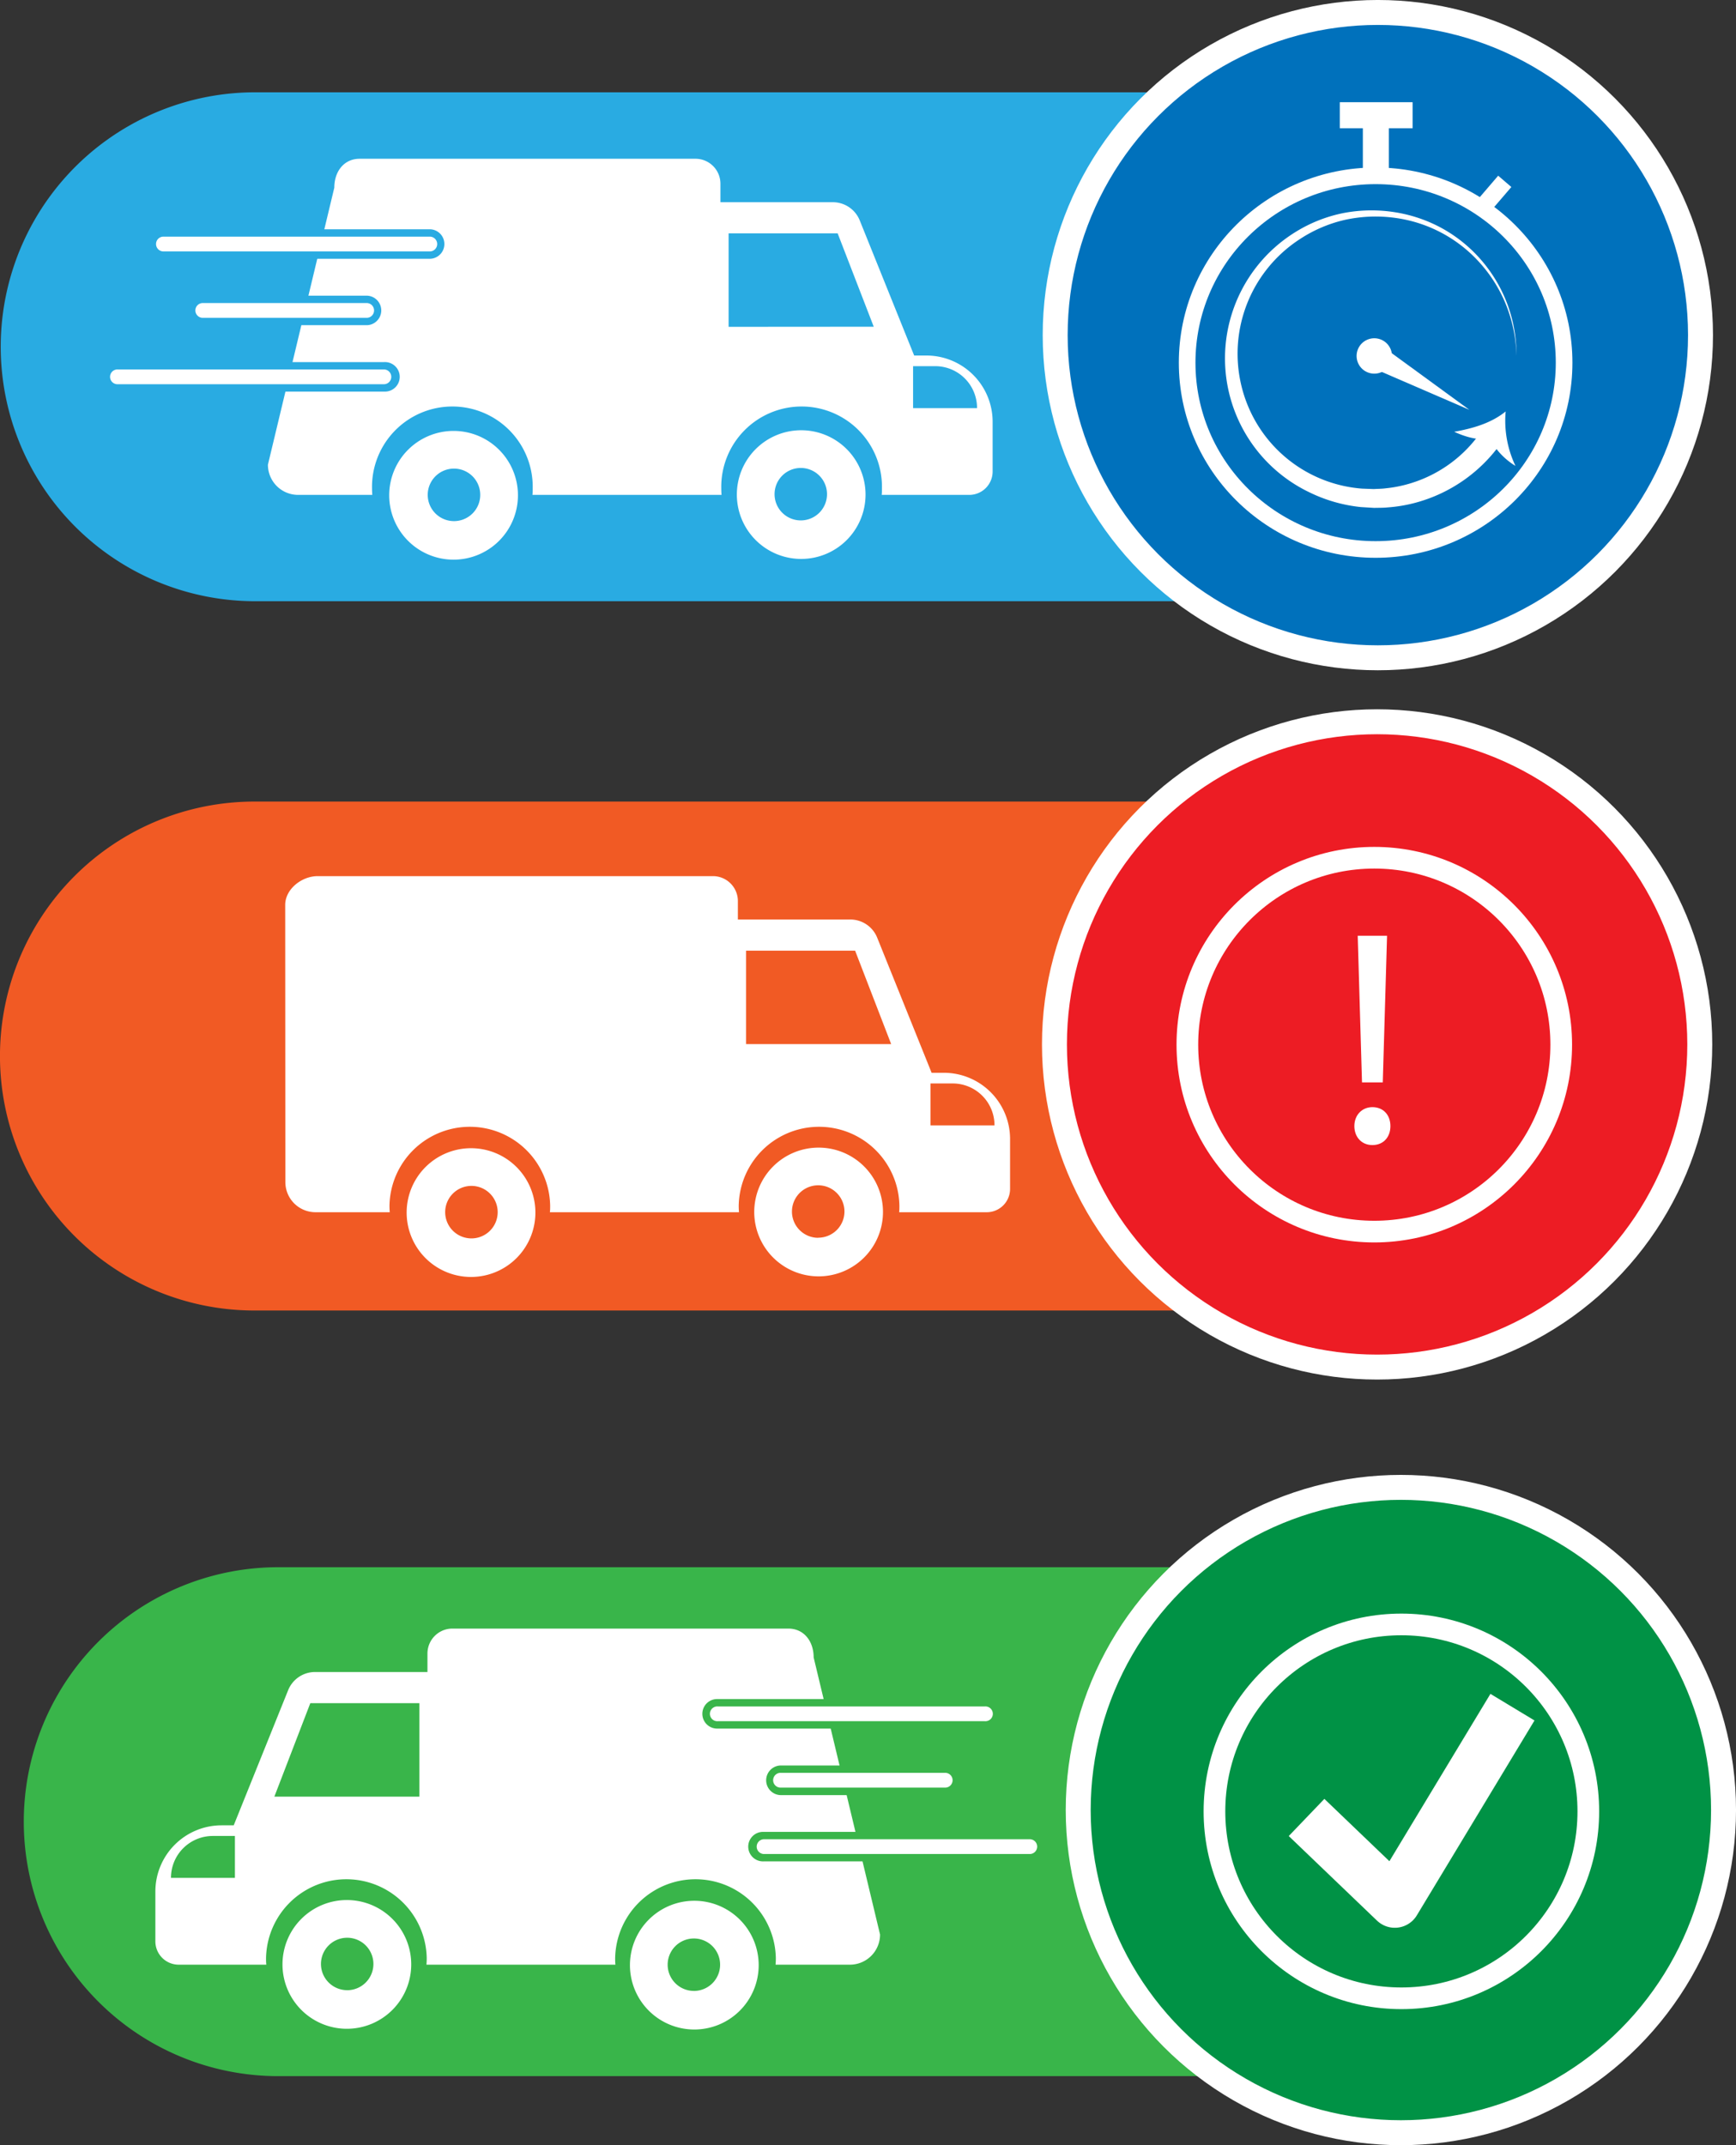 <svg xmlns="http://www.w3.org/2000/svg" viewBox="0 0 640.78 791.82"><rect x="0" y="0" width="640.78" height="791.82" fill="#333333" stroke="none"/><defs><style>.a{fill:#29abe2;}.b{fill:#0071bc;}.b,.d,.e,.f,.h,.i,.k,.l{stroke:#fff;}.b,.d,.e,.f,.h,.i,.k{stroke-miterlimit:10;}.b,.h,.k{stroke-width:9.21px;}.c{fill:#fff;}.d,.e,.f,.i,.l{fill:none;}.d{stroke-width:6.41px;}.e{stroke-width:9.61px;}.f{stroke-width:6.14px;}.g{fill:#f15a24;}.h{fill:#ed1c24;}.i{stroke-width:8px;}.j{fill:#39b54a;}.k{fill:#009245;}.l{stroke-linejoin:round;stroke-width:19px;}</style></defs><path class="a" d="M1116.92,345.32h-415A93.93,93.93,0,0,1,608,251.39h0a93.92,93.92,0,0,1,93.93-93.92h415Z" transform="translate(-607.73 -123.4)"/><circle class="b" cx="508.58" cy="123.7" r="119.1"/><path class="c" d="M1162.08,286.52a56.65,56.65,0,0,1-32.27,22.55,54.72,54.72,0,0,1-9.85,1.62c-1.65.18-3.32.13-5,.18l-5-.31a56.35,56.35,0,0,1-19-5.48,54.81,54.81,0,0,1-5-96.07,53.41,53.41,0,0,1,17.8-7,55.24,55.24,0,0,1,19-.25,53.39,53.39,0,0,1,17.87,6.25,53.31,53.31,0,0,1,23.75,28.37,53.72,53.72,0,0,1,3.09,18.4,53.4,53.4,0,0,0-3.58-18.22,52.57,52.57,0,0,0-9.6-15.77,51.15,51.15,0,0,0-31.84-17,52.89,52.89,0,0,0-18.18.74,50.82,50.82,0,0,0-16.66,7.08,50.4,50.4,0,0,0-18.51,63.3,49.68,49.68,0,0,0,41.39,28.85l4.37.16c1.46-.1,2.92-.08,4.36-.28a47.51,47.51,0,0,0,8.55-1.66,48.84,48.84,0,0,0,27.28-20.17Z" transform="translate(-607.73 -123.4)"/><path class="c" d="M1158,285.13c1.15,4,5.6,8.15,9.11,10.24a38.74,38.74,0,0,1-3.62-20.1c-5.36,4.36-12.26,6.31-19,7.5C1148.46,284.59,1153.61,286.24,1158,285.13Z" transform="translate(-607.73 -123.4)"/><path class="c" d="M1115,254.67a.12.12,0,1,1-.12.12.12.12,0,0,1,.12-.12m0-6.41a6.53,6.53,0,1,0,6.53,6.53,6.53,6.53,0,0,0-6.53-6.53Z" transform="translate(-607.73 -123.4)"/><path class="c" d="M1117.75,251.07l32.34,23.6-36.75-15.9a4.46,4.46,0,0,1,3.55-8.19A4.55,4.55,0,0,1,1117.75,251.07Z" transform="translate(-607.73 -123.4)"/><line class="d" x1="546.55" y1="77.29" x2="555.43" y2="66.94"/><line class="e" x1="507.85" y1="65.21" x2="507.85" y2="42.53"/><line class="e" x1="494.54" y1="42.53" x2="521.41" y2="42.53"/><ellipse class="f" cx="507.76" cy="133.86" rx="69.57" ry="68.96"/><path class="c" d="M949.67,254.63h-4.51l-20.09-49.88a10.71,10.71,0,0,0-9.93-6.71H873.65v-6.83a9.21,9.21,0,0,0-9.21-9.21H740.51c-5.88,0-9.38,4.77-9.38,10.66L706.62,294.93a11.14,11.14,0,0,0,11.14,11.14h27.39c-.06-.8-.1-1.61-.1-2.42a29.66,29.66,0,1,1,59.31,0c0,.81,0,1.62-.1,2.42h69.8c-.07-.8-.1-1.61-.1-2.42a29.66,29.66,0,1,1,59.31,0c0,.81,0,1.62-.1,2.42H965.5a8.62,8.62,0,0,0,8.62-8.62V279.07A24.45,24.45,0,0,0,949.67,254.63Zm-73-10.59v-34.5h40.25L930.24,244Zm91.69,30H944.76V258.56h8.17A15.43,15.43,0,0,1,968.37,274Z" transform="translate(-607.73 -123.4)"/><path class="c" d="M667.89,217.56a4.09,4.09,0,1,1,0-8.17h98.65a4.09,4.09,0,0,1,0,8.17Z" transform="translate(-607.73 -123.4)"/><path class="a" d="M766.54,210.75a2.73,2.73,0,0,1,0,5.45H667.89a2.73,2.73,0,0,1,0-5.45h98.65m0-2.72H667.89a5.45,5.45,0,1,0,0,10.89h98.65a5.45,5.45,0,0,0,0-10.89Z" transform="translate(-607.73 -123.4)"/><path class="c" d="M682.41,242.07a4.09,4.09,0,0,1,0-8.17h60.83a4.09,4.09,0,0,1,0,8.17Z" transform="translate(-607.73 -123.4)"/><path class="a" d="M743.24,235.26a2.73,2.73,0,0,1,0,5.45H682.41a2.73,2.73,0,0,1,0-5.45h60.83m0-2.72H682.41a5.45,5.45,0,0,0,0,10.89h60.83a5.45,5.45,0,0,0,0-10.89Z" transform="translate(-607.73 -123.4)"/><path class="c" d="M651.25,266.58a4.09,4.09,0,1,1,0-8.17h98.34a4.09,4.09,0,1,1,0,8.17Z" transform="translate(-607.73 -123.4)"/><path class="a" d="M749.59,259.77a2.73,2.73,0,0,1,0,5.45H651.25a2.73,2.73,0,1,1,0-5.45h98.34m0-2.72H651.25a5.45,5.45,0,1,0,0,10.89h98.34a5.45,5.45,0,1,0,0-10.89Z" transform="translate(-607.73 -123.4)"/><path class="c" d="M903.46,282.21A23.75,23.75,0,1,0,927.21,306,23.75,23.75,0,0,0,903.46,282.21Zm-.15,33.28a9.68,9.68,0,1,1,9.68-9.68A9.68,9.68,0,0,1,903.31,315.49Z" transform="translate(-607.73 -123.4)"/><path class="c" d="M775.16,282.46a23.76,23.76,0,1,0,23.75,23.76A23.75,23.75,0,0,0,775.16,282.46Zm.15,33.29a9.69,9.69,0,1,1,9.68-9.68A9.68,9.68,0,0,1,775.31,315.75Z" transform="translate(-607.73 -123.4)"/><path class="g" d="M1116.65,607.13h-415a93.93,93.93,0,0,1-93.93-93.93h0a93.93,93.93,0,0,1,93.93-93.93h415Z" transform="translate(-607.73 -123.4)"/><circle class="h" cx="508.31" cy="385.51" r="119.1"/><path class="c" d="M956.11,519.38H951.6L931.51,469.5a10.7,10.7,0,0,0-9.93-6.7H880.09V456a9.21,9.21,0,0,0-9.21-9.21H725c-5.88,0-12,4.77-12,10.65l.06,102.28a11.13,11.13,0,0,0,11.14,11.13h27.39c-.06-.79-.1-1.6-.1-2.42a29.66,29.66,0,0,1,59.31,0c0,.82,0,1.63-.1,2.42h69.8c-.07-.79-.1-1.6-.1-2.42a29.66,29.66,0,0,1,59.31,0c0,.82,0,1.63-.1,2.42h32.33a8.61,8.61,0,0,0,8.62-8.61V543.83A24.45,24.45,0,0,0,956.11,519.38Zm-73-10.59V474.3h40.25l13.31,34.49Zm91.69,30H951.2V523.32h8.17a15.43,15.43,0,0,1,15.44,15.43Z" transform="translate(-607.73 -123.4)"/><path class="c" d="M909.9,547a23.76,23.76,0,1,0,23.75,23.76A23.75,23.75,0,0,0,909.9,547Zm-.15,33.29a9.69,9.69,0,1,1,9.68-9.68A9.68,9.68,0,0,1,909.75,580.25Z" transform="translate(-607.73 -123.4)"/><path class="c" d="M781.6,547.22A23.76,23.76,0,1,0,805.35,571,23.75,23.75,0,0,0,781.6,547.22Zm.15,33.29a9.69,9.69,0,1,1,9.68-9.69A9.68,9.68,0,0,1,781.75,580.51Z" transform="translate(-607.73 -123.4)"/><circle class="i" cx="507.27" cy="385.6" r="69"/><path class="c" d="M1107.64,539.06c0-4.06,2.82-7,6.66-7,4.06,0,6.65,2.93,6.65,7s-2.59,7-6.65,7S1107.64,543,1107.64,539.06Zm2.82-16.13-1.58-54.12h10.83l-1.58,54.12Z" transform="translate(-607.73 -123.4)"/><path class="j" d="M1125.43,889.73h-415a93.92,93.92,0,0,1-93.92-93.92h0a93.92,93.92,0,0,1,93.92-93.93h415Z" transform="translate(-607.73 -123.4)"/><circle class="k" cx="517.08" cy="668.11" r="119.1"/><path class="c" d="M689.52,797.15H694l20.09-49.88a10.71,10.71,0,0,1,9.93-6.71h41.49v-6.82a9.21,9.21,0,0,1,9.21-9.21H898.68c5.88,0,9.38,4.77,9.38,10.65l24.51,102.28a11.13,11.13,0,0,1-11.13,11.13H894c.07-.8.1-1.61.1-2.42a29.66,29.66,0,0,0-59.31,0c0,.81,0,1.62.1,2.42H765.14c.06-.8.1-1.61.1-2.42a29.66,29.66,0,0,0-59.31,0c0,.81,0,1.62.1,2.42H673.69a8.61,8.61,0,0,1-8.61-8.61V821.59A24.44,24.44,0,0,1,689.52,797.15Zm73-10.59v-34.5H722.27L709,786.56Zm-91.68,30h23.6V801.08h-8.17a15.43,15.43,0,0,0-15.43,15.44Z" transform="translate(-607.73 -123.4)"/><path class="c" d="M872.66,760.08a4.09,4.09,0,1,1,0-8.17H971.3a4.09,4.09,0,1,1,0,8.17Z" transform="translate(-607.73 -123.4)"/><path class="j" d="M971.3,753.27a2.73,2.73,0,1,1,0,5.45H872.66a2.73,2.73,0,1,1,0-5.45H971.3m0-2.72H872.66a5.45,5.45,0,1,0,0,10.89H971.3a5.45,5.45,0,1,0,0-10.89Z" transform="translate(-607.73 -123.4)"/><path class="c" d="M896,784.59a4.09,4.09,0,1,1,0-8.17h60.82a4.09,4.09,0,0,1,0,8.17Z" transform="translate(-607.73 -123.4)"/><path class="j" d="M956.78,777.78a2.73,2.73,0,0,1,0,5.45H896a2.73,2.73,0,1,1,0-5.45h60.82m0-2.72H896A5.45,5.45,0,1,0,896,786h60.82a5.45,5.45,0,0,0,0-10.89Z" transform="translate(-607.73 -123.4)"/><path class="c" d="M889.6,809.1a4.09,4.09,0,0,1,0-8.17H988a4.09,4.09,0,0,1,0,8.17Z" transform="translate(-607.73 -123.4)"/><path class="j" d="M988,802.29a2.73,2.73,0,0,1,0,5.45H889.6a2.73,2.73,0,0,1,0-5.45H988m0-2.72H889.6a5.45,5.45,0,1,0,0,10.89H988a5.45,5.45,0,0,0,0-10.89Z" transform="translate(-607.73 -123.4)"/><path class="c" d="M735.73,824.73A23.76,23.76,0,1,1,712,848.48,23.75,23.75,0,0,1,735.73,824.73Zm.15,33.28a9.68,9.68,0,1,0-9.68-9.68A9.68,9.68,0,0,0,735.88,858Z" transform="translate(-607.73 -123.4)"/><path class="c" d="M864,825a23.76,23.76,0,1,1-23.75,23.75A23.75,23.75,0,0,1,864,825Zm-.15,33.28a9.68,9.68,0,1,0-9.68-9.68A9.68,9.68,0,0,0,863.88,858.27Z" transform="translate(-607.73 -123.4)"/><circle class="i" cx="517.27" cy="668.6" r="69"/><polyline class="l" points="482.27 670.85 514.84 702.07 558.27 630.14"/></svg>
